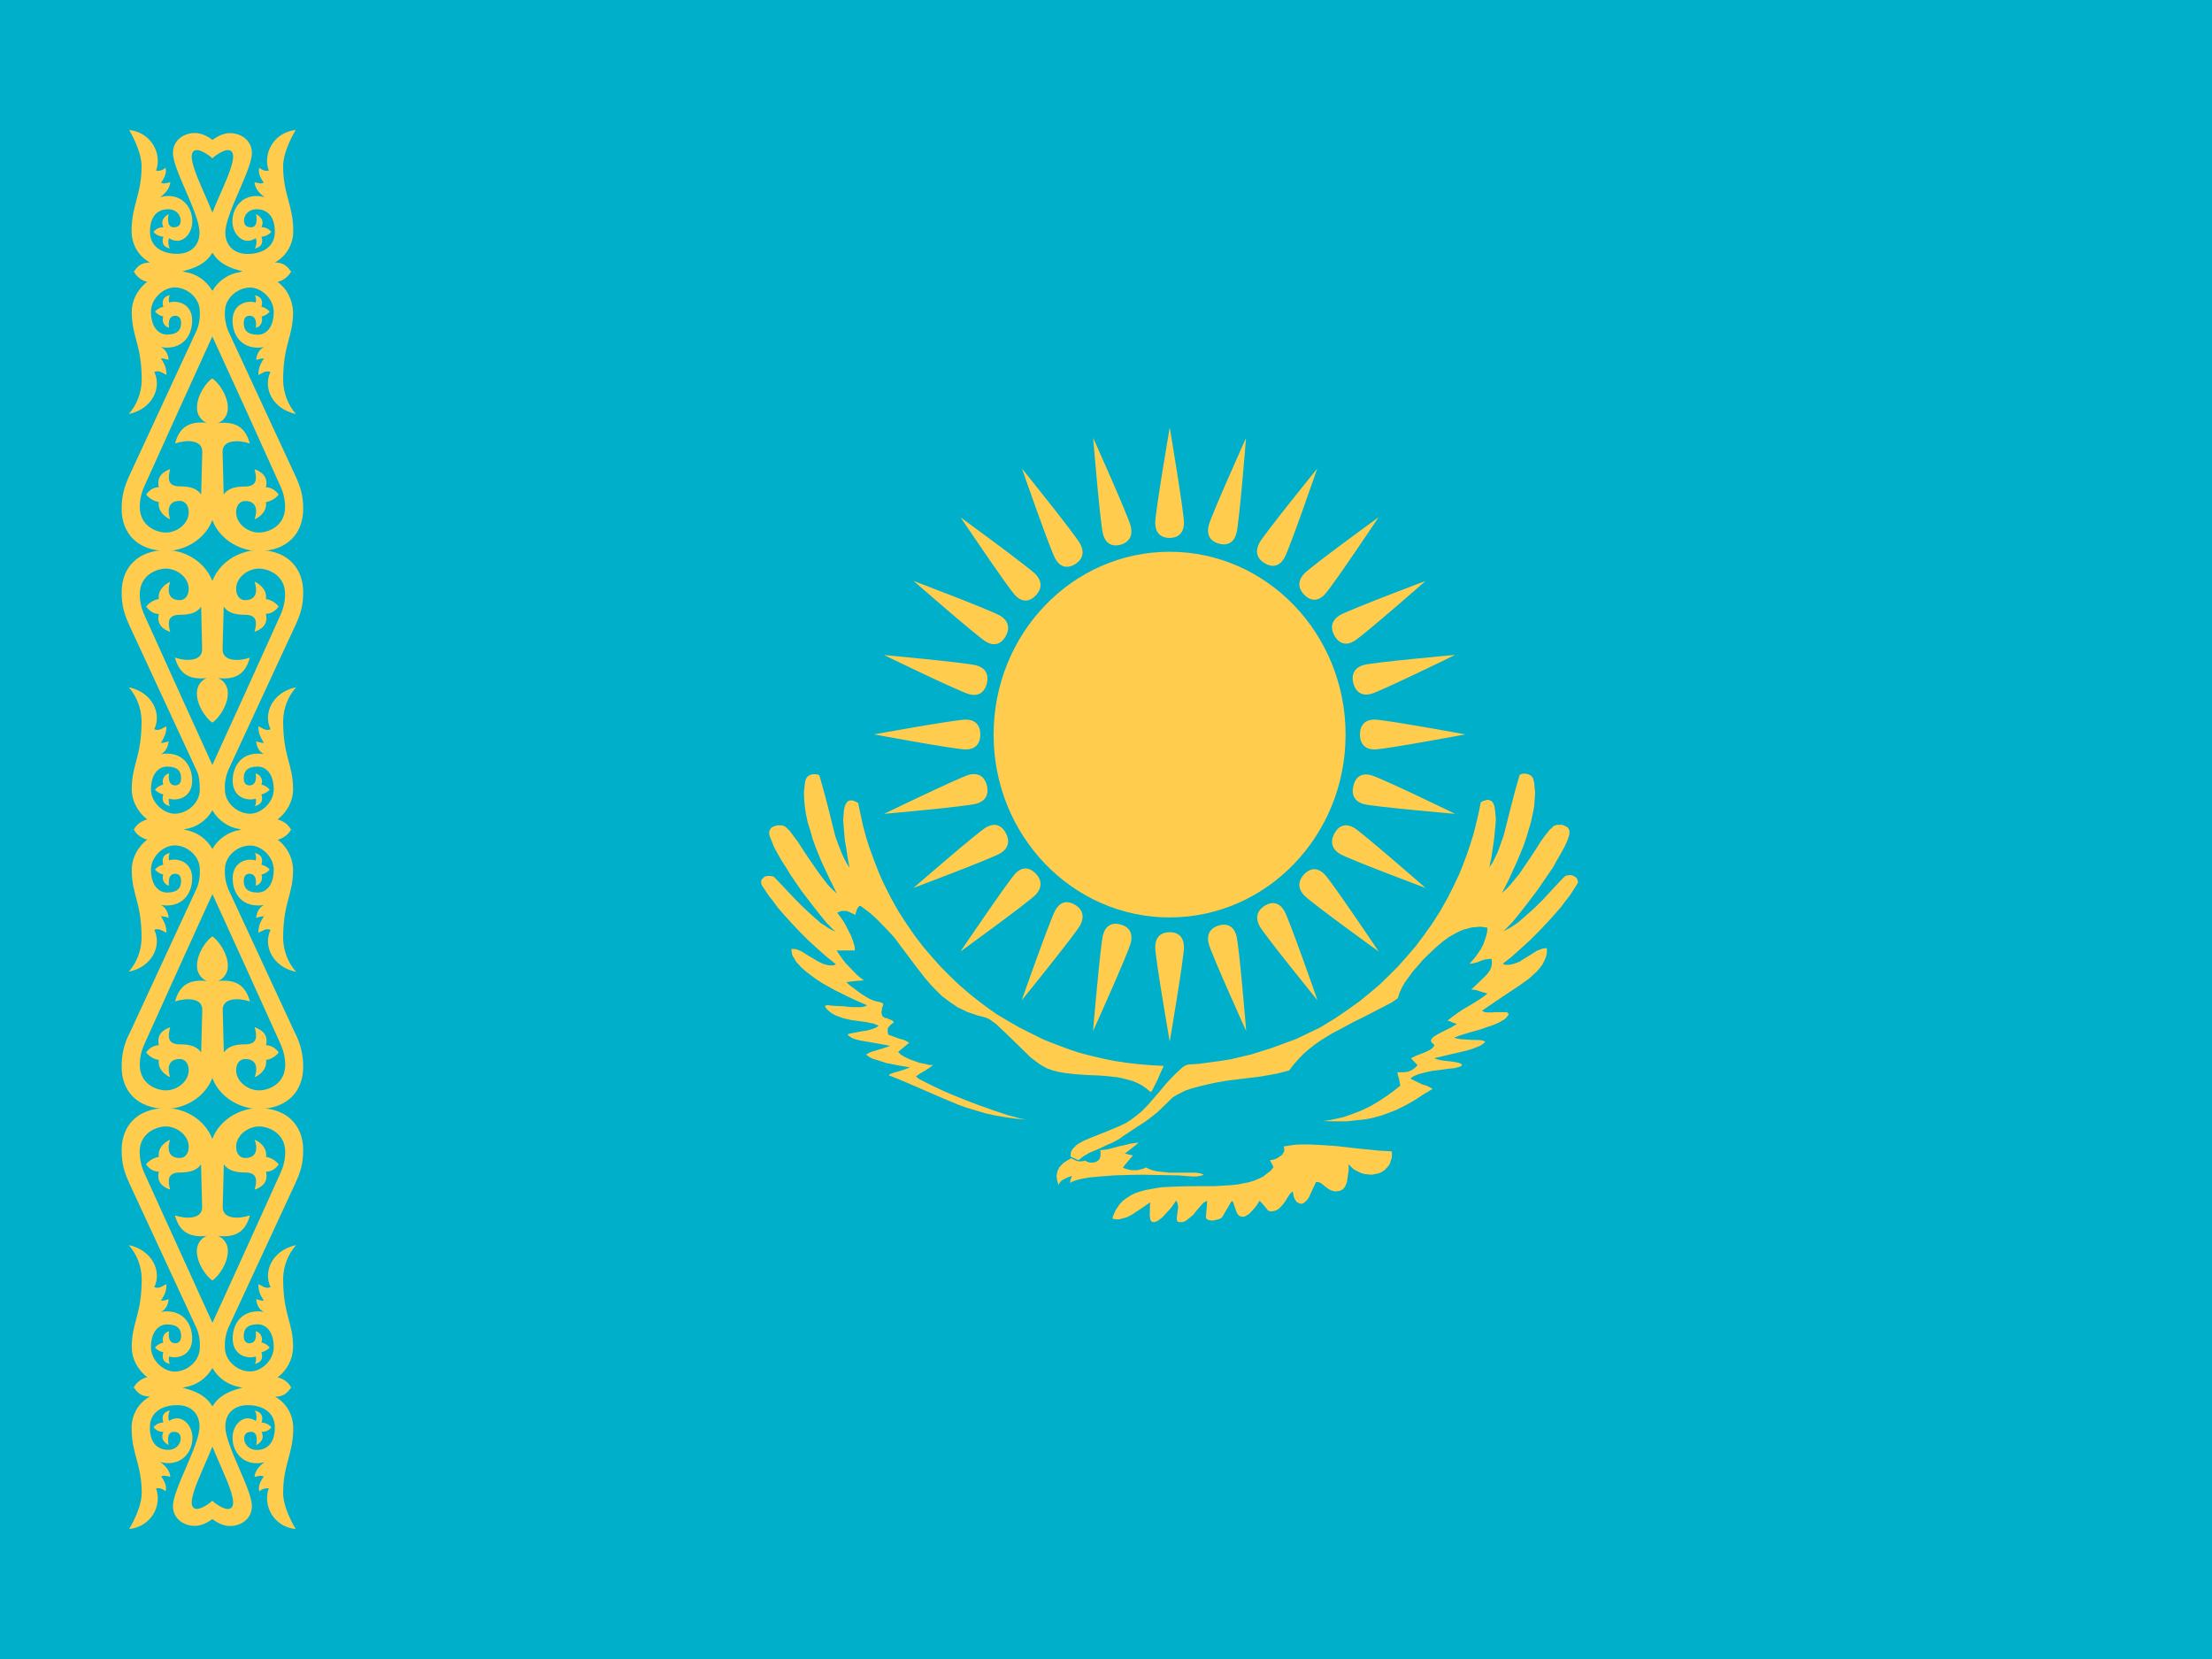 <svg width="16" height="12" viewBox="0 0 16 12" fill="none" xmlns="http://www.w3.org/2000/svg">
<path d="M16 10.154C16 10.643 16 12 16 12C16 12 14.694 12 14.222 12H1.778C1.306 12 0 12 0 12C0 12 0 10.643 0 10.154V1.846C0 1.357 0 0 0 0C0 0 1.306 0 1.778 0H14.222C14.694 0 15.556 0 16 4.39607e-05C16 0.462 16 1.357 16 1.846V10.154Z" fill="#00AFCA"/>
<path d="M8.46 6.636C9.163 6.636 9.733 6.044 9.733 5.314C9.733 4.583 9.163 3.991 8.46 3.991C7.757 3.991 7.187 4.583 7.187 5.314C7.187 6.044 7.757 6.636 8.46 6.636Z" fill="#FFCC4D"/>
<path d="M8.461 3.891C8.536 3.89 8.564 3.841 8.564 3.782C8.564 3.704 8.461 3.092 8.461 3.092C8.461 3.092 8.356 3.704 8.356 3.782C8.356 3.841 8.384 3.891 8.461 3.891ZM8.461 6.743C8.384 6.743 8.356 6.792 8.356 6.851C8.356 6.93 8.461 7.534 8.461 7.534C8.461 7.534 8.564 6.929 8.564 6.851C8.564 6.793 8.536 6.743 8.461 6.743ZM8.105 6.687C8.032 6.667 7.993 6.707 7.978 6.764C7.959 6.84 7.906 7.459 7.906 7.459C7.906 7.459 8.16 6.896 8.179 6.82C8.194 6.763 8.179 6.707 8.105 6.687ZM8.816 3.932C8.89 3.953 8.93 3.912 8.944 3.856C8.964 3.779 9.013 3.168 9.013 3.168C9.013 3.168 8.763 3.723 8.743 3.8C8.728 3.856 8.743 3.912 8.816 3.932ZM7.775 6.544C7.708 6.505 7.661 6.533 7.633 6.585C7.595 6.653 7.39 7.236 7.39 7.236C7.39 7.236 7.775 6.761 7.813 6.693C7.841 6.641 7.841 6.583 7.775 6.544ZM9.148 4.074C9.214 4.114 9.263 4.085 9.291 4.034C9.329 3.966 9.528 3.389 9.528 3.389C9.528 3.389 9.148 3.858 9.11 3.926C9.082 3.977 9.082 4.035 9.148 4.074ZM7.491 6.318C7.437 6.263 7.384 6.277 7.344 6.319C7.291 6.375 6.947 6.883 6.947 6.883C6.947 6.883 7.438 6.527 7.491 6.472C7.531 6.431 7.545 6.373 7.491 6.318ZM9.433 4.301C9.487 4.357 9.541 4.343 9.581 4.301C9.635 4.246 9.972 3.741 9.972 3.741C9.972 3.741 9.488 4.093 9.434 4.149C9.394 4.19 9.38 4.246 9.433 4.301ZM7.274 6.023C7.236 5.956 7.181 5.956 7.132 5.985C7.066 6.024 6.607 6.423 6.607 6.423C6.607 6.423 7.17 6.211 7.236 6.172C7.285 6.143 7.312 6.092 7.274 6.023ZM9.652 4.597C9.691 4.666 9.747 4.667 9.795 4.637C9.861 4.598 10.312 4.202 10.312 4.202C10.312 4.202 9.757 4.411 9.691 4.45C9.642 4.48 9.615 4.529 9.652 4.597ZM7.138 5.68C7.117 5.604 7.064 5.59 7.009 5.604C6.936 5.625 6.394 5.887 6.394 5.887C6.394 5.887 6.99 5.834 7.063 5.813C7.118 5.798 7.157 5.757 7.138 5.68ZM9.789 4.942C9.81 5.018 9.863 5.034 9.918 5.019C9.991 4.998 10.526 4.737 10.526 4.737C10.526 4.737 9.937 4.79 9.864 4.81C9.809 4.825 9.77 4.866 9.789 4.942ZM7.091 5.312C7.09 5.234 7.043 5.205 6.986 5.205C6.911 5.205 6.321 5.312 6.321 5.312C6.321 5.312 6.911 5.421 6.986 5.421C7.043 5.421 7.091 5.392 7.091 5.312ZM9.837 5.312C9.837 5.392 9.885 5.421 9.941 5.421C10.017 5.421 10.599 5.312 10.599 5.312C10.599 5.312 10.017 5.205 9.941 5.205C9.885 5.205 9.837 5.234 9.837 5.312ZM7.138 4.944C7.156 4.868 7.118 4.828 7.063 4.813C6.99 4.793 6.394 4.738 6.394 4.738C6.394 4.738 6.936 5.001 7.009 5.021C7.064 5.037 7.118 5.021 7.138 4.944ZM9.79 5.682C9.77 5.759 9.809 5.801 9.864 5.816C9.937 5.836 10.526 5.887 10.526 5.887C10.526 5.887 9.991 5.627 9.917 5.607C9.863 5.592 9.809 5.606 9.79 5.682ZM7.275 4.601C7.312 4.533 7.284 4.483 7.235 4.454C7.17 4.415 6.608 4.202 6.608 4.202C6.608 4.202 7.066 4.602 7.131 4.641C7.18 4.671 7.236 4.67 7.275 4.601ZM9.653 6.027C9.615 6.096 9.642 6.147 9.691 6.176C9.756 6.215 10.312 6.423 10.312 6.423C10.312 6.423 9.86 6.028 9.795 5.988C9.746 5.959 9.691 5.959 9.653 6.027ZM7.492 4.307C7.545 4.251 7.531 4.196 7.491 4.154C7.437 4.099 6.948 3.742 6.948 3.742C6.948 3.742 7.291 4.252 7.344 4.307C7.384 4.349 7.438 4.363 7.492 4.307ZM9.434 6.323C9.38 6.38 9.394 6.436 9.434 6.477C9.488 6.533 9.973 6.883 9.973 6.883C9.973 6.883 9.635 6.38 9.581 6.324C9.541 6.283 9.488 6.268 9.434 6.323ZM7.776 4.081C7.841 4.041 7.841 3.984 7.813 3.933C7.776 3.865 7.392 3.389 7.392 3.389C7.392 3.389 7.595 3.973 7.633 4.041C7.661 4.092 7.71 4.121 7.776 4.081ZM9.149 6.551C9.084 6.591 9.083 6.648 9.111 6.699C9.149 6.767 9.53 7.236 9.53 7.236C9.53 7.236 9.329 6.659 9.291 6.591C9.263 6.54 9.215 6.511 9.149 6.551ZM8.106 3.94C8.179 3.918 8.193 3.863 8.179 3.806C8.16 3.731 7.907 3.167 7.907 3.167C7.907 3.167 7.958 3.786 7.978 3.862C7.992 3.919 8.032 3.96 8.106 3.94ZM8.817 6.694C8.744 6.715 8.728 6.77 8.743 6.827C8.763 6.903 9.014 7.458 9.014 7.458C9.014 7.458 8.964 6.847 8.944 6.771C8.93 6.714 8.89 6.673 8.817 6.694Z" fill="#FFCC4D"/>
<path d="M9.709 8.605L9.693 8.613L9.675 8.616L9.661 8.618L9.636 8.613L9.624 8.608L9.614 8.603L9.602 8.595L9.582 8.58L9.564 8.565L9.554 8.558L9.541 8.552L9.532 8.55H9.519L9.469 8.658L9.459 8.674L9.449 8.686L9.439 8.694L9.43 8.702L9.417 8.707H9.405L9.394 8.702L9.378 8.694L9.374 8.686L9.368 8.678L9.363 8.668L9.358 8.656L9.351 8.618L9.336 8.63L9.322 8.648L9.295 8.692L9.278 8.714L9.261 8.732L9.252 8.742L9.24 8.75L9.228 8.756L9.213 8.76H9.206L9.193 8.763L9.181 8.76L9.172 8.756L9.143 8.72L9.111 8.685L9.089 8.72L9.064 8.75L9.052 8.763L9.041 8.775L9.029 8.785L9.006 8.798L8.994 8.801H8.982L8.972 8.798L8.962 8.793L8.955 8.785L8.946 8.773C8.94 8.754 8.933 8.736 8.926 8.717L8.923 8.704L8.919 8.694L8.913 8.689H8.908L8.842 8.801L8.833 8.811L8.816 8.819L8.777 8.828H8.755L8.737 8.823L8.732 8.82L8.725 8.813L8.723 8.808V8.798L8.732 8.686L8.725 8.689L8.706 8.699C8.688 8.718 8.671 8.737 8.655 8.757L8.633 8.785L8.606 8.808L8.58 8.828L8.566 8.837L8.537 8.841L8.525 8.838L8.52 8.837L8.515 8.831L8.512 8.823V8.815L8.515 8.783L8.522 8.732L8.517 8.702L8.507 8.684L8.492 8.707L8.468 8.74C8.448 8.762 8.428 8.784 8.407 8.806C8.395 8.814 8.384 8.823 8.373 8.832L8.346 8.841L8.341 8.838H8.333L8.328 8.834L8.326 8.831L8.321 8.823L8.319 8.815V8.806L8.316 8.793L8.319 8.697C8.275 8.728 8.23 8.759 8.184 8.788L8.168 8.796L8.148 8.806C8.13 8.81 8.112 8.815 8.095 8.82H8.077L8.06 8.818L8.045 8.813L8.053 8.792L8.068 8.757L8.077 8.742L8.088 8.727L8.097 8.712L8.122 8.686L8.149 8.666L8.18 8.646L8.212 8.63L8.249 8.618L8.285 8.608L8.368 8.593L8.41 8.587C8.532 8.58 8.656 8.579 8.778 8.58L8.913 8.572L8.955 8.567L9.032 8.552L9.069 8.541L9.104 8.526L9.136 8.511C9.153 8.497 9.17 8.484 9.188 8.471L9.212 8.442L9.186 8.392L9.206 8.389L9.225 8.384L9.245 8.374L9.262 8.361L9.269 8.357L9.277 8.349L9.282 8.339L9.288 8.331L9.289 8.321V8.304L9.284 8.293L9.326 8.286L9.37 8.28L9.417 8.278H9.465C9.533 8.28 9.601 8.285 9.668 8.29C9.771 8.303 9.873 8.313 9.976 8.323L10.068 8.328V8.364L10.066 8.379L10.061 8.394L10.056 8.409L10.051 8.422L10.044 8.432C10.036 8.442 10.026 8.452 10.017 8.462L9.995 8.477L9.972 8.487L9.948 8.492L9.921 8.497L9.869 8.492L9.842 8.484L9.818 8.472L9.793 8.459L9.774 8.441L9.755 8.421V8.465C9.751 8.493 9.747 8.52 9.743 8.549L9.733 8.575L9.728 8.586L9.721 8.593L9.716 8.601L9.709 8.605ZM7.746 8.367L7.801 8.392C7.812 8.383 7.824 8.373 7.836 8.364L7.857 8.352L7.877 8.34L7.95 8.309L8.013 8.279L8.045 8.266L8.1 8.236L8.121 8.22C8.176 8.183 8.232 8.146 8.288 8.11L8.336 8.074L8.373 8.044C8.409 8.01 8.445 7.975 8.48 7.94L8.495 7.93L8.512 7.92C8.532 7.909 8.553 7.899 8.573 7.889L8.615 7.874C8.697 7.851 8.781 7.832 8.866 7.818C8.952 7.808 9.038 7.796 9.124 7.786L9.239 7.765C9.268 7.757 9.296 7.75 9.325 7.743L9.354 7.704L9.401 7.651L9.433 7.619L9.469 7.588L9.511 7.555L9.559 7.522L9.633 7.476C9.686 7.449 9.738 7.421 9.791 7.392C9.884 7.347 9.976 7.299 10.068 7.25L10.111 7.22L10.123 7.182L10.14 7.144L10.162 7.106L10.219 7.027C10.245 6.999 10.269 6.97 10.294 6.941C10.325 6.91 10.356 6.881 10.387 6.852L10.434 6.812L10.458 6.794L10.483 6.776C10.501 6.766 10.519 6.756 10.537 6.746L10.564 6.733L10.59 6.723L10.648 6.708L10.676 6.706L10.703 6.703L10.732 6.706L10.759 6.71L10.757 6.741L10.75 6.771L10.728 6.834L10.71 6.867L10.688 6.9L10.661 6.936L10.629 6.971L10.655 6.968L10.677 6.963L10.694 6.958L10.71 6.95L10.742 6.94L10.788 6.935L10.791 6.953V6.971L10.788 6.988L10.784 7.003L10.777 7.019L10.766 7.034L10.757 7.046L10.745 7.059C10.711 7.092 10.677 7.125 10.642 7.158L10.671 7.16C10.693 7.167 10.714 7.174 10.736 7.18L10.759 7.186L10.731 7.209C10.708 7.224 10.685 7.24 10.662 7.254L10.584 7.3L10.545 7.326L10.506 7.354L10.469 7.384L10.486 7.386L10.508 7.397L10.518 7.399L10.528 7.404L10.536 7.407L10.543 7.404L10.494 7.433C10.464 7.447 10.434 7.463 10.404 7.478L10.367 7.501L10.36 7.509L10.355 7.517L10.35 7.524L10.352 7.535L10.357 7.542L10.366 7.55L10.375 7.558L10.372 7.568L10.366 7.576L10.357 7.584L10.348 7.591L10.325 7.603L10.296 7.616L10.241 7.637L10.206 7.655L10.254 7.705L10.237 7.722L10.22 7.735L10.206 7.743L10.188 7.751L10.155 7.756H10.107L10.112 7.779L10.119 7.801L10.129 7.853C10.099 7.877 10.068 7.901 10.037 7.923L9.98 7.961L9.917 7.999L9.88 8.017L9.844 8.034C9.802 8.051 9.761 8.066 9.719 8.08L9.624 8.101L9.572 8.109C9.628 8.111 9.685 8.112 9.741 8.111L9.88 8.096L9.941 8.083L9.995 8.068C10.03 8.056 10.065 8.042 10.1 8.028L10.167 7.995L10.234 7.957L10.296 7.916L10.363 7.876L10.323 7.855L10.285 7.843L10.267 7.834C10.253 7.827 10.239 7.82 10.225 7.814L10.202 7.801L10.221 7.787L10.245 7.776L10.27 7.767C10.3 7.759 10.329 7.752 10.359 7.746C10.397 7.742 10.435 7.737 10.473 7.731L10.522 7.726L10.559 7.716L10.569 7.711L10.576 7.703L10.574 7.7L10.569 7.695L10.562 7.692L10.553 7.688L10.525 7.682L10.491 7.677L10.457 7.674L10.423 7.669L10.393 7.662L10.375 7.654L10.613 7.598L10.655 7.585C10.673 7.578 10.691 7.571 10.709 7.563L10.732 7.547L10.743 7.537L10.74 7.535L10.736 7.53L10.713 7.524L10.682 7.522H10.645C10.619 7.52 10.594 7.518 10.569 7.517L10.538 7.512L10.518 7.506L10.553 7.492C10.604 7.475 10.656 7.46 10.709 7.446C10.739 7.435 10.769 7.424 10.799 7.415L10.845 7.395L10.867 7.382L10.887 7.37L10.894 7.362L10.902 7.352L10.909 7.344L10.912 7.337L10.909 7.329L10.902 7.323L10.894 7.321H10.827L10.795 7.323H10.751L10.738 7.321L10.73 7.316L10.719 7.311C10.808 7.25 10.898 7.189 10.988 7.13L11.058 7.08C11.077 7.063 11.096 7.046 11.114 7.029L11.136 7.004L11.156 6.978L11.17 6.951L11.182 6.923L11.189 6.892V6.859H11.173L11.156 6.862L11.117 6.877C11.084 6.899 11.049 6.92 11.014 6.941L10.995 6.954L10.973 6.963L10.951 6.971L10.931 6.976L10.912 6.979H10.889L10.87 6.971L10.929 6.925C10.976 6.883 11.024 6.841 11.07 6.798C11.122 6.747 11.172 6.695 11.221 6.641L11.292 6.56C11.312 6.531 11.334 6.504 11.356 6.476C11.373 6.45 11.39 6.424 11.407 6.397L11.412 6.388L11.414 6.38L11.412 6.369L11.409 6.362L11.407 6.354L11.4 6.348L11.392 6.341L11.385 6.338L11.376 6.333L11.365 6.33H11.346L11.336 6.333L11.324 6.335L11.316 6.343L11.306 6.351C11.257 6.403 11.207 6.456 11.159 6.509L11.1 6.567C11.061 6.602 11.022 6.637 10.982 6.671C10.964 6.684 10.945 6.697 10.926 6.709L10.872 6.737L10.889 6.722C10.906 6.704 10.924 6.687 10.941 6.669C11.003 6.594 11.063 6.516 11.121 6.438L11.234 6.273L11.264 6.218L11.294 6.167L11.319 6.121L11.338 6.078L11.35 6.042L11.352 6.03V6.01L11.35 6.002L11.341 5.987L11.336 5.982L11.328 5.979L11.314 5.971L11.296 5.966H11.262L11.253 5.969L11.246 5.971L11.236 5.976L11.229 5.984L11.209 6.002C11.187 6.029 11.165 6.057 11.145 6.086C11.096 6.165 11.044 6.243 10.991 6.319L10.929 6.395L10.898 6.428L10.864 6.459L10.908 6.374L10.976 6.225L11.021 6.116L11.04 6.06L11.074 5.946C11.082 5.909 11.09 5.872 11.097 5.835C11.1 5.8 11.102 5.766 11.104 5.73L11.101 5.705L11.099 5.682L11.097 5.659L11.089 5.629L11.084 5.621L11.072 5.609L11.056 5.601L11.037 5.596H11.021L11.005 5.598L11.001 5.601L10.994 5.603L10.991 5.609C10.947 5.753 10.914 5.899 10.876 6.045C10.861 6.085 10.847 6.126 10.832 6.167L10.796 6.24L10.773 6.273L10.788 6.2C10.795 6.157 10.801 6.115 10.807 6.073L10.817 5.969L10.82 5.925C10.818 5.903 10.816 5.881 10.814 5.859L10.81 5.834L10.803 5.814L10.793 5.798L10.787 5.793L10.773 5.788L10.765 5.785H10.757L10.75 5.788L10.73 5.793L10.711 5.803C10.696 5.882 10.678 5.96 10.657 6.037C10.628 6.134 10.594 6.23 10.555 6.323C10.529 6.38 10.501 6.437 10.472 6.493L10.418 6.589L10.36 6.68C10.32 6.737 10.28 6.793 10.238 6.847C10.197 6.895 10.156 6.942 10.113 6.99C10.069 7.034 10.024 7.079 9.979 7.122C9.932 7.163 9.884 7.202 9.836 7.241C9.776 7.285 9.716 7.327 9.654 7.368L9.547 7.433L9.376 7.515L9.2 7.58L9.054 7.626L8.903 7.662L8.827 7.674L8.672 7.695L8.594 7.7L8.587 7.703L8.579 7.705L8.564 7.713L8.548 7.725C8.529 7.743 8.51 7.76 8.492 7.778L8.452 7.819L8.311 7.984L8.257 8.04L8.194 8.09L8.169 8.107L8.144 8.123L8.091 8.148C8.008 8.184 7.924 8.215 7.841 8.25L7.82 8.262L7.8 8.273L7.786 8.283L7.759 8.311L7.751 8.323L7.746 8.336L7.744 8.354V8.367" fill="#FFCC4D"/>
<path d="M8.64 8.481L8.681 8.487L8.701 8.494L8.706 8.497V8.499H8.701L8.696 8.502L8.657 8.51H8.626L8.524 8.502L8.264 8.497C8.196 8.498 8.128 8.499 8.059 8.502C7.999 8.506 7.939 8.511 7.878 8.517L7.832 8.525L7.79 8.535C7.78 8.538 7.771 8.542 7.761 8.545L7.749 8.55L7.739 8.558L7.744 8.532L7.754 8.506L7.72 8.517L7.691 8.532L7.679 8.54L7.669 8.55L7.661 8.562L7.66 8.575L7.652 8.557L7.647 8.541C7.646 8.53 7.644 8.52 7.642 8.509C7.644 8.495 7.647 8.482 7.649 8.469L7.657 8.456L7.661 8.445L7.672 8.433L7.691 8.413L7.718 8.395L7.748 8.378C7.764 8.387 7.781 8.395 7.799 8.4C7.816 8.402 7.834 8.4 7.851 8.395C7.878 8.42 7.948 8.415 7.958 8.37C7.962 8.353 7.962 8.336 7.958 8.319L7.987 8.317L8.021 8.311L8.097 8.291L8.136 8.283L8.173 8.273L8.207 8.268L8.236 8.265L8.224 8.276L8.16 8.326L8.136 8.344L8.168 8.352L8.195 8.357L8.137 8.426L8.122 8.446L8.141 8.454L8.16 8.459L8.183 8.464H8.227L8.27 8.454L8.288 8.444L8.308 8.454L8.327 8.462C8.34 8.466 8.352 8.469 8.365 8.472C8.396 8.475 8.426 8.479 8.456 8.482H8.64V8.481ZM8.418 7.71L8.396 7.756L8.371 7.815C8.358 7.838 8.346 7.863 8.335 7.887L8.323 7.9L8.294 7.875L8.262 7.852L8.228 7.834L8.192 7.819L8.113 7.798L8.074 7.791C8.032 7.786 7.99 7.782 7.947 7.779C7.891 7.778 7.835 7.775 7.779 7.77L7.7 7.761L7.656 7.753L7.615 7.743L7.572 7.727L7.535 7.707L7.508 7.689L7.452 7.646C7.37 7.566 7.289 7.485 7.205 7.407L7.156 7.372L7.134 7.362L7.111 7.355L7.07 7.345C7.046 7.336 7.021 7.328 6.997 7.32C6.974 7.308 6.951 7.297 6.928 7.287C6.888 7.261 6.849 7.233 6.811 7.203L6.787 7.179L6.738 7.129L6.692 7.076C6.615 6.979 6.542 6.878 6.467 6.779C6.431 6.74 6.395 6.701 6.357 6.663L6.326 6.633L6.294 6.605L6.224 6.552L6.216 6.554L6.208 6.562L6.201 6.572C6.196 6.584 6.193 6.596 6.189 6.608L6.187 6.618L6.169 6.609L6.154 6.602L6.136 6.594L6.122 6.589H6.09L6.073 6.594L6.056 6.602C6.069 6.619 6.082 6.637 6.095 6.655L6.116 6.69L6.156 6.769L6.17 6.807L6.176 6.827L6.181 6.843L6.183 6.86V6.875H6.052L6.071 6.905C6.085 6.926 6.101 6.946 6.116 6.966L6.197 7.05L6.224 7.073L6.249 7.091C6.228 7.093 6.207 7.095 6.186 7.096L6.122 7.104L6.144 7.125C6.163 7.138 6.181 7.153 6.2 7.167L6.232 7.19L6.264 7.21L6.295 7.228L6.324 7.239L6.352 7.246L6.373 7.251L6.38 7.254L6.386 7.259L6.388 7.262V7.271L6.38 7.292L6.379 7.307L6.376 7.317V7.324L6.379 7.337L6.38 7.347L6.386 7.352L6.393 7.358L6.402 7.363L6.415 7.365L6.44 7.376L6.452 7.38L6.461 7.388L6.464 7.391V7.396L6.461 7.399L6.442 7.413L6.432 7.424L6.422 7.436V7.447L6.42 7.457L6.425 7.484L6.51 7.515L6.53 7.519L6.549 7.527L6.564 7.535L6.576 7.543L6.496 7.609L6.517 7.629L6.544 7.645L6.579 7.662C6.603 7.671 6.628 7.68 6.652 7.688L6.689 7.695L6.721 7.703H6.75L6.723 7.724L6.688 7.746L6.652 7.767L6.625 7.787L6.649 7.805C6.724 7.845 6.8 7.881 6.877 7.914C7.012 7.971 7.15 8.021 7.289 8.066C7.32 8.074 7.351 8.082 7.382 8.091L7.421 8.099L7.342 8.091C7.293 8.085 7.245 8.077 7.196 8.068L7.128 8.053L6.993 8.013L6.93 7.99C6.761 7.922 6.596 7.843 6.427 7.777L6.439 7.769L6.473 7.756L6.495 7.751C6.525 7.742 6.554 7.732 6.583 7.721C6.525 7.712 6.467 7.701 6.409 7.689C6.379 7.678 6.349 7.669 6.319 7.66L6.302 7.653L6.287 7.645L6.275 7.636L6.267 7.629V7.627L6.27 7.624L6.277 7.621L6.284 7.616L6.304 7.608L6.389 7.582L6.439 7.565C6.368 7.551 6.297 7.539 6.226 7.527L6.192 7.519L6.164 7.509L6.155 7.503L6.145 7.496L6.137 7.491L6.132 7.483L6.14 7.478L6.162 7.473C6.184 7.469 6.208 7.465 6.23 7.46L6.269 7.455C6.292 7.449 6.313 7.442 6.335 7.434L6.345 7.427L6.355 7.419L6.316 7.403L6.292 7.399L6.267 7.393L6.155 7.378L6.126 7.371L6.099 7.365L6.045 7.345L6.02 7.332L6 7.317L5.98 7.299L5.966 7.277L5.971 7.274L5.98 7.271H5.993L6.012 7.274L6.105 7.279L6.16 7.285H6.228L6.247 7.282L6.262 7.277L6.272 7.271C6.226 7.252 6.18 7.232 6.135 7.21C6.105 7.195 6.074 7.179 6.044 7.165L5.952 7.114L5.908 7.086C5.88 7.066 5.854 7.046 5.827 7.025L5.793 6.995L5.778 6.977L5.763 6.962L5.753 6.947L5.743 6.929L5.733 6.914L5.728 6.897L5.724 6.864H5.74L5.76 6.866L5.78 6.874L5.799 6.882L5.838 6.907L5.882 6.933L5.901 6.945L5.923 6.957L5.945 6.968L5.964 6.975L5.986 6.981L6.006 6.983H6.028L6.047 6.975L5.989 6.929C5.941 6.888 5.894 6.846 5.848 6.803C5.77 6.727 5.696 6.647 5.625 6.564L5.594 6.521L5.562 6.481C5.544 6.455 5.527 6.428 5.51 6.402L5.506 6.392V6.374L5.508 6.366L5.51 6.359L5.518 6.354L5.525 6.346L5.533 6.34L5.542 6.338L5.552 6.336H5.572L5.584 6.338L5.594 6.34L5.604 6.348C5.656 6.403 5.708 6.458 5.76 6.513C5.816 6.57 5.875 6.624 5.936 6.676L5.992 6.713L6.02 6.729L6.048 6.739L6.028 6.726L5.977 6.673C5.915 6.598 5.855 6.521 5.796 6.442C5.771 6.406 5.745 6.368 5.72 6.331C5.698 6.294 5.675 6.258 5.652 6.222C5.633 6.19 5.615 6.158 5.598 6.125C5.588 6.099 5.578 6.073 5.567 6.047L5.564 6.034V6.014L5.567 6.006L5.576 5.991L5.582 5.985L5.589 5.981L5.621 5.97H5.655L5.665 5.973L5.672 5.975L5.682 5.981L5.709 6.006L5.772 6.09C5.822 6.17 5.875 6.247 5.929 6.323L5.987 6.399L6.019 6.432L6.053 6.463C6.014 6.386 5.977 6.308 5.941 6.23C5.926 6.194 5.911 6.158 5.897 6.121L5.877 6.065C5.867 6.027 5.856 5.989 5.843 5.951L5.831 5.895L5.822 5.838L5.817 5.785L5.815 5.735L5.817 5.709L5.82 5.686L5.822 5.663L5.827 5.641L5.832 5.632L5.835 5.625L5.842 5.617L5.847 5.612L5.864 5.604L5.881 5.6H5.898L5.912 5.602L5.92 5.604L5.925 5.607L5.928 5.613L5.93 5.62C5.972 5.762 6.006 5.906 6.042 6.049C6.056 6.089 6.071 6.129 6.087 6.168L6.104 6.206L6.123 6.242L6.145 6.277L6.131 6.203C6.125 6.161 6.119 6.119 6.111 6.077C6.106 6.028 6.102 5.979 6.099 5.93L6.104 5.864L6.109 5.838L6.116 5.818L6.126 5.803L6.131 5.798L6.138 5.793L6.145 5.79H6.168L6.188 5.798L6.207 5.808L6.241 5.967C6.253 6.016 6.267 6.064 6.282 6.112C6.307 6.184 6.334 6.256 6.363 6.327L6.397 6.401L6.446 6.498L6.5 6.594L6.559 6.685L6.622 6.776L6.681 6.852C6.722 6.9 6.763 6.948 6.805 6.994C6.849 7.039 6.894 7.083 6.94 7.126L7.011 7.187C7.076 7.24 7.142 7.29 7.211 7.337C7.265 7.37 7.32 7.402 7.375 7.433L7.543 7.517C7.628 7.552 7.714 7.585 7.801 7.613C7.887 7.637 7.973 7.657 8.06 7.674C8.177 7.694 8.297 7.705 8.418 7.71Z" fill="#FFCC4D"/>
<path d="M1.536 10.856C1.536 10.856 1.431 10.947 1.396 10.902C1.338 10.828 1.572 10.459 1.572 10.329C1.572 10.116 1.435 10.057 1.266 10.027C1.152 10.007 0.968 10.036 0.968 10.036C1.002 10.084 1.025 10.099 1.084 10.102C1.043 10.124 1.009 10.158 0.986 10.198C0.963 10.239 0.951 10.286 0.952 10.333C0.952 10.516 1.025 10.592 1.025 10.799C1.025 10.914 0.934 11.06 0.934 11.06C1.094 11.043 1.174 10.89 1.129 10.766C1.141 10.764 1.154 10.764 1.166 10.768C1.178 10.772 1.188 10.778 1.197 10.788C1.209 10.754 1.191 10.714 1.166 10.68C1.186 10.669 1.2 10.676 1.232 10.682C1.229 10.647 1.208 10.61 1.159 10.575C1.303 10.614 1.392 10.51 1.392 10.401C1.392 10.318 1.336 10.259 1.281 10.259C1.261 10.259 1.24 10.266 1.223 10.278C1.213 10.255 1.218 10.225 1.228 10.202C1.189 10.213 1.164 10.237 1.182 10.289C1.168 10.289 1.155 10.293 1.143 10.298C1.13 10.304 1.119 10.313 1.11 10.323C1.119 10.334 1.13 10.343 1.142 10.349C1.155 10.355 1.168 10.357 1.182 10.357C1.16 10.405 1.184 10.432 1.22 10.453C1.22 10.453 1.197 10.357 1.256 10.357C1.283 10.357 1.307 10.366 1.307 10.406C1.307 10.441 1.277 10.49 1.209 10.487C1.14 10.484 1.084 10.438 1.084 10.325C1.084 10.219 1.166 10.167 1.273 10.164C1.37 10.16 1.443 10.215 1.443 10.319C1.443 10.456 1.251 10.771 1.251 10.894C1.251 10.986 1.33 11.037 1.408 11.037C1.51 11.037 1.595 10.933 1.595 10.933L1.536 10.856ZM1.514 8.363C1.514 8.133 1.713 8.015 1.87 8.015C2.08 8.015 2.193 8.146 2.193 8.316C2.193 8.414 2.176 8.475 2.132 8.568L1.649 9.61C1.632 9.653 1.624 9.701 1.627 9.748C1.627 9.841 1.714 9.918 1.806 9.92C1.889 9.923 1.98 9.84 1.98 9.745C1.98 9.63 1.923 9.579 1.864 9.579C1.792 9.579 1.763 9.61 1.763 9.663C1.763 9.7 1.78 9.716 1.804 9.716C1.867 9.716 1.849 9.629 1.849 9.629C1.858 9.631 1.865 9.635 1.872 9.64C1.879 9.645 1.885 9.652 1.888 9.66C1.892 9.667 1.895 9.676 1.895 9.685C1.896 9.693 1.894 9.702 1.891 9.71C1.914 9.715 1.935 9.728 1.951 9.747C1.935 9.765 1.914 9.776 1.891 9.781C1.906 9.831 1.886 9.855 1.844 9.866C1.852 9.849 1.854 9.83 1.85 9.812C1.784 9.832 1.683 9.801 1.683 9.682C1.683 9.564 1.761 9.465 1.909 9.489C1.874 9.473 1.856 9.437 1.853 9.396C1.88 9.408 1.909 9.409 1.909 9.409C1.892 9.378 1.868 9.351 1.869 9.288C1.896 9.301 1.922 9.325 1.957 9.31C1.902 9.198 1.969 9.043 2.142 9.006C2.083 9.072 2.05 9.158 2.048 9.248C2.048 9.516 2.12 9.56 2.12 9.745C2.119 9.789 2.108 9.831 2.088 9.869C2.068 9.907 2.04 9.94 2.005 9.964V9.961C2.055 9.975 2.088 10.001 2.106 10.036C1.991 10.069 1.824 10.069 1.734 10.033C1.694 10.026 1.655 10.011 1.621 9.987C1.587 9.964 1.558 9.933 1.537 9.896C1.516 9.844 1.504 9.788 1.504 9.732C1.504 9.675 1.516 9.619 1.537 9.567C1.606 9.419 1.928 8.708 2.029 8.484C2.051 8.437 2.063 8.385 2.063 8.332C2.063 8.196 1.943 8.148 1.874 8.148C1.792 8.148 1.708 8.214 1.708 8.294C1.708 8.346 1.736 8.376 1.774 8.376C1.867 8.376 1.861 8.294 1.842 8.243C1.9 8.27 1.933 8.317 1.924 8.368C1.957 8.373 1.988 8.389 2.016 8.422C1.994 8.453 1.966 8.475 1.924 8.475C1.943 8.554 1.892 8.587 1.842 8.605C1.858 8.548 1.868 8.481 1.774 8.481C1.705 8.481 1.651 8.468 1.619 8.422C1.617 8.484 1.611 8.729 1.611 8.729C1.608 8.821 1.73 8.818 1.808 8.791C1.778 8.897 1.718 8.955 1.578 8.94C1.599 8.949 1.618 8.964 1.63 8.984C1.643 9.004 1.649 9.027 1.648 9.051C1.648 9.138 1.58 9.234 1.536 9.262L1.514 8.363Z" fill="#FFCC4D"/>
<path d="M1.558 8.364C1.558 8.134 1.359 8.015 1.203 8.015C0.992 8.015 0.88 8.146 0.88 8.317C0.88 8.415 0.897 8.476 0.94 8.569L1.423 9.61C1.441 9.654 1.448 9.701 1.445 9.749C1.445 9.842 1.358 9.919 1.267 9.921C1.183 9.923 1.092 9.84 1.092 9.745C1.092 9.631 1.149 9.58 1.208 9.58C1.281 9.58 1.31 9.61 1.31 9.663C1.31 9.701 1.292 9.716 1.268 9.716C1.206 9.716 1.223 9.63 1.223 9.63C1.215 9.631 1.207 9.635 1.2 9.64C1.193 9.646 1.188 9.652 1.184 9.66C1.18 9.668 1.178 9.676 1.177 9.685C1.177 9.694 1.178 9.703 1.181 9.711C1.158 9.716 1.137 9.729 1.121 9.747C1.137 9.765 1.158 9.777 1.181 9.781C1.167 9.831 1.187 9.856 1.228 9.866C1.221 9.849 1.219 9.83 1.223 9.812C1.289 9.832 1.39 9.801 1.39 9.682C1.39 9.564 1.312 9.465 1.164 9.489C1.199 9.473 1.217 9.437 1.22 9.397C1.202 9.404 1.183 9.408 1.164 9.409C1.181 9.378 1.205 9.351 1.204 9.288C1.176 9.301 1.152 9.325 1.116 9.31C1.171 9.198 1.104 9.043 0.931 9.006C0.99 9.072 1.023 9.158 1.025 9.248C1.025 9.516 0.953 9.56 0.953 9.745C0.953 9.823 0.992 9.907 1.068 9.964V9.961C1.047 9.965 1.027 9.974 1.01 9.987C0.992 10 0.978 10.017 0.967 10.036C1.082 10.069 1.249 10.069 1.339 10.033C1.38 10.027 1.418 10.011 1.452 9.988C1.486 9.964 1.515 9.933 1.536 9.896C1.558 9.844 1.569 9.788 1.569 9.732C1.569 9.675 1.558 9.619 1.536 9.567C1.468 9.419 1.145 8.708 1.044 8.485C1.022 8.437 1.011 8.385 1.01 8.332C1.01 8.196 1.131 8.148 1.199 8.148C1.281 8.148 1.365 8.214 1.365 8.294C1.365 8.346 1.338 8.376 1.3 8.376C1.207 8.376 1.212 8.294 1.231 8.243C1.173 8.27 1.14 8.317 1.149 8.368C1.113 8.374 1.08 8.393 1.056 8.422C1.079 8.453 1.107 8.475 1.149 8.475C1.13 8.554 1.181 8.587 1.231 8.605C1.215 8.548 1.205 8.481 1.3 8.481C1.368 8.481 1.423 8.468 1.454 8.422L1.462 8.729C1.466 8.821 1.343 8.818 1.265 8.791C1.295 8.897 1.355 8.954 1.495 8.94C1.473 8.948 1.455 8.964 1.442 8.984C1.43 9.003 1.423 9.027 1.424 9.051C1.424 9.138 1.492 9.233 1.536 9.262L1.558 8.364ZM1.536 10.857C1.536 10.857 1.642 10.948 1.677 10.902C1.735 10.828 1.501 10.46 1.501 10.329C1.501 10.117 1.638 10.057 1.807 10.027C1.921 10.007 2.106 10.036 2.106 10.036C2.071 10.085 2.048 10.1 1.99 10.103C2.03 10.125 2.064 10.158 2.087 10.199C2.11 10.24 2.122 10.287 2.121 10.334C2.121 10.517 2.048 10.592 2.048 10.8C2.048 10.915 2.139 11.06 2.139 11.06C1.979 11.044 1.899 10.89 1.944 10.766C1.932 10.764 1.92 10.765 1.908 10.769C1.896 10.772 1.885 10.779 1.876 10.788C1.864 10.754 1.883 10.714 1.908 10.681C1.888 10.67 1.873 10.676 1.841 10.683C1.844 10.648 1.864 10.611 1.914 10.576C1.77 10.614 1.682 10.51 1.682 10.401C1.682 10.318 1.737 10.259 1.792 10.259C1.81 10.259 1.836 10.267 1.85 10.278C1.86 10.256 1.855 10.226 1.844 10.203C1.884 10.213 1.909 10.238 1.892 10.29C1.905 10.29 1.918 10.293 1.931 10.299C1.943 10.305 1.954 10.313 1.963 10.324C1.955 10.335 1.944 10.344 1.931 10.35C1.919 10.355 1.905 10.358 1.892 10.357C1.914 10.405 1.889 10.432 1.853 10.454C1.853 10.454 1.876 10.357 1.817 10.357C1.79 10.357 1.766 10.367 1.766 10.407C1.766 10.441 1.796 10.49 1.864 10.488C1.933 10.484 1.988 10.438 1.988 10.325C1.988 10.22 1.907 10.167 1.8 10.164C1.703 10.161 1.63 10.215 1.63 10.319C1.63 10.457 1.822 10.771 1.822 10.894C1.822 10.987 1.743 11.038 1.664 11.038C1.563 11.038 1.478 10.934 1.478 10.934L1.536 10.857ZM1.514 4.328C1.514 4.098 1.713 3.979 1.87 3.979C2.08 3.979 2.193 4.111 2.193 4.282C2.193 4.379 2.176 4.44 2.132 4.533L1.649 5.575C1.632 5.619 1.624 5.666 1.627 5.713C1.627 5.807 1.714 5.883 1.806 5.886C1.889 5.887 1.98 5.804 1.98 5.71C1.98 5.596 1.923 5.545 1.864 5.545C1.792 5.545 1.763 5.575 1.763 5.629C1.763 5.665 1.78 5.681 1.804 5.681C1.867 5.681 1.849 5.594 1.849 5.594C1.857 5.596 1.865 5.6 1.872 5.605C1.879 5.61 1.884 5.617 1.888 5.624C1.892 5.632 1.895 5.641 1.895 5.649C1.896 5.658 1.894 5.667 1.891 5.675C1.914 5.68 1.935 5.693 1.951 5.712C1.935 5.729 1.914 5.741 1.891 5.746C1.906 5.796 1.886 5.82 1.844 5.831C1.852 5.814 1.854 5.795 1.85 5.777C1.784 5.797 1.683 5.766 1.683 5.647C1.683 5.529 1.761 5.43 1.909 5.455C1.874 5.437 1.856 5.401 1.853 5.362C1.88 5.373 1.909 5.374 1.909 5.374C1.892 5.342 1.868 5.315 1.869 5.253C1.896 5.266 1.922 5.29 1.957 5.275C1.902 5.162 1.969 5.007 2.142 4.971C2.083 5.037 2.05 5.123 2.048 5.213C2.048 5.48 2.12 5.525 2.12 5.711C2.12 5.788 2.081 5.872 2.005 5.929V5.926C2.054 5.94 2.086 5.965 2.105 6.001C1.99 6.035 1.823 6.034 1.733 5.997C1.693 5.991 1.654 5.976 1.62 5.952C1.586 5.929 1.558 5.898 1.536 5.861C1.515 5.809 1.503 5.753 1.503 5.697C1.503 5.64 1.515 5.584 1.536 5.533C1.605 5.384 1.928 4.674 2.028 4.45C2.05 4.402 2.062 4.35 2.062 4.297C2.062 4.161 1.942 4.113 1.873 4.113C1.791 4.113 1.708 4.178 1.708 4.258C1.708 4.31 1.735 4.341 1.773 4.341C1.866 4.341 1.86 4.259 1.841 4.207C1.899 4.234 1.932 4.282 1.923 4.333C1.956 4.338 1.987 4.353 2.016 4.387C1.993 4.417 1.965 4.439 1.923 4.44C1.942 4.519 1.891 4.552 1.841 4.57C1.857 4.513 1.867 4.447 1.773 4.447C1.704 4.447 1.65 4.434 1.618 4.388C1.616 4.45 1.61 4.695 1.61 4.695C1.607 4.787 1.729 4.784 1.807 4.757C1.778 4.863 1.718 4.92 1.578 4.905C1.599 4.914 1.618 4.929 1.63 4.949C1.643 4.97 1.649 4.993 1.648 5.017C1.648 5.103 1.58 5.199 1.536 5.227L1.514 4.328Z" fill="#FFCC4D"/>
<path d="M1.558 4.328C1.558 4.098 1.359 3.979 1.203 3.979C0.992 3.979 0.88 4.111 0.88 4.282C0.88 4.379 0.897 4.44 0.94 4.533L1.423 5.575C1.44 5.611 1.445 5.653 1.445 5.713C1.445 5.807 1.358 5.883 1.267 5.886C1.183 5.887 1.092 5.804 1.092 5.71C1.092 5.596 1.149 5.545 1.208 5.545C1.281 5.545 1.31 5.575 1.31 5.629C1.31 5.665 1.292 5.681 1.268 5.681C1.206 5.681 1.223 5.594 1.223 5.594C1.215 5.596 1.207 5.6 1.2 5.605C1.193 5.61 1.188 5.617 1.184 5.624C1.18 5.632 1.178 5.641 1.177 5.649C1.177 5.658 1.178 5.667 1.181 5.675C1.158 5.68 1.137 5.693 1.121 5.712C1.137 5.729 1.158 5.741 1.181 5.746C1.167 5.796 1.186 5.82 1.228 5.831C1.221 5.814 1.219 5.795 1.222 5.777C1.288 5.797 1.39 5.766 1.39 5.647C1.39 5.529 1.311 5.43 1.164 5.455C1.199 5.437 1.216 5.401 1.22 5.362C1.193 5.373 1.164 5.374 1.164 5.374C1.18 5.342 1.204 5.315 1.204 5.253C1.176 5.266 1.151 5.29 1.116 5.275C1.171 5.162 1.103 5.007 0.931 4.971C0.989 5.037 1.022 5.123 1.024 5.213C1.024 5.48 0.953 5.525 0.953 5.711C0.953 5.788 0.992 5.872 1.068 5.929V5.926C1.018 5.94 0.986 5.965 0.968 6.001C1.083 6.035 1.25 6.034 1.34 5.997C1.38 5.991 1.419 5.976 1.453 5.952C1.487 5.929 1.515 5.898 1.536 5.861C1.558 5.809 1.569 5.753 1.569 5.697C1.569 5.64 1.558 5.584 1.536 5.533C1.468 5.384 1.145 4.674 1.045 4.45C1.023 4.402 1.011 4.351 1.011 4.298C1.011 4.161 1.131 4.113 1.2 4.113C1.282 4.113 1.365 4.178 1.365 4.259C1.365 4.31 1.338 4.341 1.3 4.341C1.207 4.341 1.213 4.259 1.231 4.208C1.174 4.235 1.14 4.283 1.149 4.333C1.113 4.339 1.08 4.358 1.057 4.388C1.08 4.417 1.107 4.44 1.149 4.441C1.131 4.519 1.181 4.553 1.231 4.571C1.216 4.513 1.205 4.447 1.3 4.447C1.369 4.447 1.423 4.435 1.455 4.388L1.462 4.694C1.466 4.786 1.343 4.784 1.265 4.756C1.295 4.862 1.355 4.92 1.495 4.905C1.473 4.914 1.455 4.929 1.442 4.949C1.43 4.97 1.423 4.993 1.424 5.017C1.424 5.103 1.492 5.199 1.536 5.227L1.558 4.328Z" fill="#FFCC4D"/>
<path d="M1.558 3.636C1.558 3.867 1.359 3.985 1.203 3.985C0.992 3.985 0.88 3.854 0.88 3.682C0.88 3.586 0.897 3.525 0.94 3.431L1.423 2.389C1.441 2.346 1.448 2.298 1.445 2.251C1.445 2.158 1.358 2.081 1.267 2.079C1.183 2.077 1.092 2.16 1.092 2.254C1.092 2.369 1.149 2.42 1.208 2.42C1.281 2.42 1.31 2.389 1.31 2.336C1.31 2.299 1.292 2.284 1.268 2.284C1.206 2.284 1.223 2.37 1.223 2.37C1.215 2.369 1.207 2.365 1.2 2.36C1.194 2.354 1.188 2.348 1.184 2.34C1.18 2.332 1.178 2.324 1.177 2.315C1.177 2.306 1.178 2.298 1.181 2.289C1.158 2.285 1.137 2.272 1.121 2.253C1.138 2.236 1.158 2.224 1.181 2.219C1.167 2.169 1.187 2.145 1.228 2.134C1.221 2.151 1.219 2.17 1.223 2.188C1.289 2.169 1.39 2.2 1.39 2.318C1.39 2.436 1.312 2.535 1.164 2.511C1.199 2.528 1.217 2.564 1.22 2.603C1.202 2.597 1.183 2.593 1.164 2.591C1.181 2.623 1.205 2.65 1.204 2.712C1.176 2.699 1.152 2.675 1.116 2.691C1.171 2.803 1.104 2.958 0.931 2.995C0.99 2.928 1.023 2.842 1.025 2.752C1.025 2.486 0.953 2.44 0.953 2.255C0.953 2.177 0.992 2.093 1.068 2.036V2.039C1.047 2.035 1.027 2.026 1.01 2.013C0.993 2 0.978 1.983 0.968 1.964C1.083 1.93 1.25 1.931 1.34 1.968C1.38 1.974 1.419 1.989 1.453 2.013C1.487 2.037 1.515 2.068 1.536 2.104C1.558 2.156 1.569 2.212 1.569 2.269C1.569 2.325 1.558 2.381 1.536 2.433C1.468 2.582 1.145 3.292 1.045 3.515C1.023 3.563 1.011 3.615 1.011 3.667C1.011 3.804 1.131 3.852 1.2 3.852C1.282 3.852 1.365 3.787 1.365 3.706C1.365 3.655 1.338 3.623 1.3 3.623C1.207 3.623 1.213 3.705 1.231 3.757C1.174 3.73 1.14 3.682 1.149 3.631C1.113 3.626 1.08 3.606 1.057 3.577C1.08 3.547 1.107 3.525 1.149 3.524C1.131 3.446 1.181 3.412 1.231 3.393C1.216 3.451 1.205 3.518 1.3 3.518C1.369 3.518 1.423 3.53 1.455 3.577L1.463 3.269C1.466 3.178 1.344 3.18 1.266 3.208C1.295 3.101 1.356 3.044 1.495 3.058C1.474 3.05 1.455 3.034 1.443 3.014C1.43 2.994 1.424 2.971 1.425 2.947C1.425 2.86 1.492 2.764 1.536 2.736L1.558 3.636ZM1.558 7.672C1.558 7.902 1.359 8.02 1.203 8.02C0.992 8.02 0.88 7.89 0.88 7.719C0.878 7.631 0.899 7.544 0.94 7.468L1.423 6.425C1.441 6.382 1.448 6.335 1.445 6.287C1.445 6.194 1.358 6.117 1.267 6.115C1.183 6.113 1.092 6.196 1.092 6.29C1.092 6.405 1.149 6.456 1.208 6.456C1.281 6.456 1.31 6.425 1.31 6.372C1.31 6.335 1.292 6.32 1.268 6.32C1.206 6.32 1.223 6.406 1.223 6.406C1.215 6.405 1.207 6.401 1.2 6.396C1.194 6.39 1.188 6.384 1.184 6.376C1.18 6.368 1.178 6.36 1.177 6.351C1.177 6.342 1.178 6.334 1.181 6.326C1.158 6.321 1.137 6.308 1.121 6.289C1.137 6.271 1.158 6.259 1.181 6.255C1.167 6.204 1.186 6.18 1.228 6.17C1.221 6.186 1.219 6.205 1.222 6.223C1.288 6.204 1.39 6.235 1.39 6.353C1.39 6.471 1.311 6.57 1.164 6.546C1.199 6.564 1.216 6.599 1.22 6.639C1.193 6.628 1.164 6.627 1.164 6.627C1.18 6.658 1.204 6.686 1.204 6.747C1.176 6.735 1.151 6.711 1.116 6.726C1.171 6.838 1.103 6.994 0.931 7.029C0.989 6.963 1.022 6.877 1.024 6.788C1.024 6.521 0.953 6.476 0.953 6.29C0.953 6.212 0.992 6.128 1.068 6.071V6.074C1.018 6.061 0.986 6.035 0.968 6C1.083 5.966 1.25 5.967 1.34 6.003C1.38 6.01 1.419 6.025 1.453 6.049C1.487 6.072 1.515 6.103 1.536 6.14C1.558 6.191 1.569 6.247 1.569 6.304C1.569 6.36 1.558 6.416 1.536 6.468C1.468 6.617 1.145 7.327 1.045 7.551C1.023 7.598 1.011 7.65 1.011 7.703C1.011 7.84 1.131 7.887 1.2 7.887C1.282 7.887 1.365 7.822 1.365 7.741C1.365 7.691 1.338 7.66 1.3 7.66C1.207 7.66 1.213 7.741 1.231 7.792C1.174 7.766 1.14 7.717 1.149 7.667C1.113 7.662 1.08 7.642 1.057 7.613C1.067 7.597 1.081 7.585 1.097 7.575C1.113 7.566 1.131 7.561 1.149 7.56C1.131 7.481 1.181 7.449 1.231 7.43C1.216 7.488 1.205 7.554 1.3 7.554C1.369 7.554 1.423 7.566 1.455 7.613L1.463 7.306C1.466 7.215 1.344 7.217 1.266 7.244C1.295 7.138 1.356 7.081 1.495 7.096C1.474 7.087 1.455 7.071 1.443 7.051C1.43 7.031 1.424 7.008 1.425 6.984C1.425 6.897 1.492 6.802 1.536 6.773L1.558 7.672Z" fill="#FFCC4D"/>
<path d="M1.514 7.672C1.514 7.903 1.713 8.021 1.87 8.021C2.08 8.021 2.193 7.89 2.193 7.719C2.194 7.631 2.173 7.545 2.132 7.468L1.649 6.426C1.632 6.382 1.624 6.335 1.627 6.288C1.627 6.194 1.714 6.118 1.806 6.116C1.889 6.113 1.98 6.196 1.98 6.291C1.98 6.405 1.923 6.456 1.864 6.456C1.792 6.456 1.763 6.425 1.763 6.372C1.763 6.336 1.78 6.32 1.804 6.32C1.867 6.32 1.849 6.407 1.849 6.407C1.858 6.405 1.865 6.401 1.872 6.396C1.879 6.391 1.884 6.384 1.888 6.377C1.892 6.369 1.895 6.36 1.895 6.352C1.896 6.343 1.894 6.334 1.891 6.326C1.915 6.321 1.936 6.308 1.951 6.289C1.935 6.272 1.914 6.26 1.891 6.255C1.906 6.205 1.886 6.181 1.844 6.17C1.853 6.19 1.853 6.207 1.85 6.224C1.784 6.204 1.683 6.235 1.683 6.354C1.683 6.472 1.761 6.57 1.909 6.546C1.874 6.564 1.856 6.599 1.853 6.64C1.88 6.629 1.909 6.627 1.909 6.627C1.892 6.658 1.868 6.686 1.869 6.748C1.896 6.735 1.922 6.711 1.957 6.726C1.902 6.838 1.969 6.994 2.142 7.03C2.083 6.964 2.05 6.878 2.048 6.788C2.048 6.522 2.12 6.476 2.12 6.291C2.119 6.247 2.108 6.205 2.088 6.167C2.068 6.129 2.04 6.096 2.005 6.072V6.075C2.026 6.07 2.046 6.061 2.063 6.048C2.081 6.036 2.095 6.019 2.106 6C1.991 5.966 1.824 5.967 1.734 6.004C1.694 6.01 1.655 6.025 1.621 6.049C1.587 6.072 1.558 6.103 1.537 6.14C1.516 6.191 1.504 6.247 1.504 6.304C1.504 6.361 1.516 6.416 1.537 6.468C1.606 6.617 1.928 7.327 2.029 7.551C2.05 7.598 2.063 7.648 2.063 7.703C2.063 7.84 1.943 7.887 1.874 7.887C1.792 7.887 1.708 7.822 1.708 7.741C1.708 7.691 1.736 7.66 1.774 7.66C1.867 7.66 1.861 7.741 1.842 7.792C1.9 7.766 1.933 7.717 1.924 7.667C1.96 7.662 1.993 7.642 2.016 7.613C2.006 7.597 1.992 7.585 1.976 7.575C1.96 7.566 1.942 7.561 1.924 7.56C1.943 7.481 1.892 7.449 1.842 7.43C1.858 7.488 1.868 7.554 1.774 7.554C1.705 7.554 1.651 7.566 1.619 7.613C1.617 7.552 1.611 7.306 1.611 7.306C1.608 7.215 1.73 7.217 1.808 7.244C1.778 7.138 1.718 7.081 1.578 7.096C1.599 7.087 1.618 7.071 1.63 7.051C1.643 7.031 1.649 7.008 1.648 6.984C1.648 6.898 1.58 6.802 1.536 6.773L1.514 7.672ZM1.536 1.144C1.536 1.144 1.642 1.053 1.677 1.098C1.735 1.173 1.501 1.541 1.501 1.672C1.501 1.885 1.638 1.942 1.807 1.973C1.921 1.994 2.106 1.965 2.106 1.965C2.07 1.916 2.048 1.902 1.989 1.898C2.03 1.876 2.063 1.843 2.087 1.802C2.11 1.762 2.122 1.715 2.121 1.668C2.121 1.484 2.048 1.408 2.048 1.202C2.048 1.087 2.139 0.94 2.139 0.94C1.979 0.958 1.899 1.111 1.944 1.234C1.932 1.237 1.919 1.236 1.907 1.232C1.896 1.228 1.885 1.222 1.876 1.213C1.864 1.247 1.883 1.287 1.908 1.321C1.888 1.332 1.873 1.325 1.841 1.318C1.844 1.354 1.864 1.39 1.914 1.426C1.77 1.387 1.681 1.491 1.681 1.6C1.681 1.683 1.737 1.742 1.792 1.742C1.809 1.742 1.835 1.734 1.85 1.723C1.86 1.745 1.855 1.776 1.844 1.798C1.884 1.788 1.909 1.763 1.891 1.712C1.918 1.711 1.944 1.698 1.963 1.678C1.954 1.666 1.943 1.658 1.931 1.652C1.918 1.646 1.904 1.643 1.891 1.644C1.913 1.596 1.888 1.569 1.852 1.548C1.852 1.548 1.875 1.644 1.816 1.644C1.789 1.644 1.765 1.635 1.765 1.594C1.765 1.559 1.795 1.51 1.864 1.514C1.932 1.516 1.988 1.563 1.988 1.677C1.988 1.781 1.906 1.833 1.799 1.837C1.703 1.84 1.63 1.785 1.63 1.682C1.63 1.544 1.822 1.23 1.822 1.107C1.822 1.014 1.742 0.963 1.664 0.963C1.563 0.963 1.477 1.067 1.477 1.067L1.536 1.144Z" fill="#FFCC4D"/>
<path d="M1.536 1.144C1.536 1.144 1.431 1.053 1.396 1.098C1.338 1.173 1.572 1.542 1.572 1.672C1.572 1.885 1.435 1.943 1.266 1.973C1.152 1.994 0.968 1.965 0.968 1.965C1.002 1.916 1.025 1.902 1.084 1.898C1.043 1.876 1.009 1.843 0.986 1.803C0.963 1.762 0.951 1.715 0.952 1.668C0.952 1.484 1.024 1.408 1.024 1.202C1.024 1.087 0.934 0.94 0.934 0.94C1.094 0.958 1.174 1.111 1.129 1.234C1.141 1.237 1.153 1.236 1.165 1.232C1.177 1.228 1.188 1.222 1.197 1.213C1.208 1.247 1.19 1.287 1.165 1.321C1.185 1.332 1.2 1.325 1.232 1.318C1.228 1.354 1.208 1.39 1.159 1.426C1.303 1.387 1.391 1.491 1.391 1.6C1.391 1.683 1.336 1.742 1.281 1.742C1.26 1.741 1.24 1.735 1.223 1.723C1.213 1.746 1.218 1.776 1.228 1.798C1.189 1.788 1.164 1.763 1.182 1.712C1.168 1.712 1.155 1.708 1.143 1.702C1.13 1.697 1.119 1.688 1.11 1.678C1.119 1.667 1.13 1.658 1.142 1.652C1.155 1.646 1.168 1.643 1.182 1.644C1.16 1.596 1.185 1.569 1.22 1.548C1.22 1.548 1.197 1.644 1.256 1.644C1.283 1.644 1.307 1.635 1.307 1.594C1.307 1.559 1.277 1.51 1.209 1.514C1.14 1.516 1.085 1.563 1.085 1.676C1.085 1.781 1.166 1.833 1.273 1.836C1.37 1.839 1.443 1.785 1.443 1.681C1.443 1.543 1.251 1.229 1.251 1.106C1.251 1.014 1.33 0.962 1.409 0.962C1.51 0.962 1.595 1.066 1.595 1.066L1.536 1.144ZM1.514 3.637C1.514 3.867 1.713 3.986 1.87 3.986C2.08 3.986 2.193 3.855 2.193 3.683C2.193 3.586 2.176 3.525 2.132 3.432L1.649 2.39C1.632 2.346 1.624 2.299 1.627 2.252C1.627 2.159 1.715 2.082 1.806 2.08C1.889 2.078 1.98 2.161 1.98 2.255C1.98 2.37 1.924 2.421 1.865 2.421C1.792 2.421 1.763 2.39 1.763 2.337C1.763 2.3 1.78 2.284 1.805 2.284C1.867 2.284 1.85 2.371 1.85 2.371C1.858 2.369 1.866 2.366 1.873 2.361C1.879 2.355 1.885 2.349 1.889 2.341C1.893 2.333 1.895 2.325 1.896 2.316C1.896 2.307 1.895 2.299 1.892 2.29C1.915 2.285 1.936 2.272 1.951 2.254C1.935 2.236 1.914 2.224 1.891 2.219C1.905 2.17 1.886 2.146 1.844 2.135C1.853 2.154 1.853 2.172 1.85 2.188C1.784 2.169 1.682 2.2 1.682 2.319C1.682 2.436 1.761 2.536 1.909 2.511C1.873 2.529 1.856 2.564 1.853 2.604C1.871 2.597 1.89 2.593 1.909 2.592C1.892 2.623 1.868 2.65 1.869 2.713C1.896 2.7 1.921 2.676 1.956 2.691C1.901 2.804 1.969 2.958 2.141 2.995C2.083 2.929 2.05 2.843 2.048 2.753C2.048 2.486 2.12 2.441 2.12 2.255C2.118 2.212 2.107 2.17 2.087 2.132C2.068 2.094 2.039 2.061 2.005 2.037V2.04C2.026 2.035 2.046 2.026 2.063 2.013C2.08 2 2.095 1.984 2.106 1.965C1.99 1.931 1.823 1.932 1.733 1.969C1.692 1.975 1.654 1.99 1.62 2.014C1.586 2.037 1.557 2.068 1.536 2.105C1.515 2.157 1.504 2.213 1.504 2.269C1.504 2.326 1.515 2.382 1.536 2.434C1.605 2.582 1.928 3.292 2.028 3.516C2.05 3.563 2.062 3.615 2.062 3.668C2.062 3.805 1.942 3.852 1.873 3.852C1.791 3.852 1.708 3.787 1.708 3.706C1.708 3.655 1.735 3.624 1.773 3.624C1.866 3.624 1.86 3.706 1.841 3.757C1.899 3.73 1.933 3.682 1.923 3.632C1.959 3.626 1.992 3.607 2.016 3.577C1.993 3.548 1.965 3.525 1.923 3.525C1.942 3.446 1.891 3.412 1.841 3.394C1.857 3.452 1.867 3.519 1.773 3.519C1.704 3.519 1.65 3.531 1.618 3.577C1.616 3.515 1.61 3.27 1.61 3.27C1.607 3.178 1.729 3.181 1.807 3.208C1.778 3.103 1.718 3.046 1.578 3.06C1.599 3.051 1.618 3.036 1.63 3.016C1.643 2.996 1.649 2.972 1.648 2.948C1.648 2.862 1.581 2.766 1.536 2.738L1.514 3.637Z" fill="#FFCC4D"/>
</svg>
